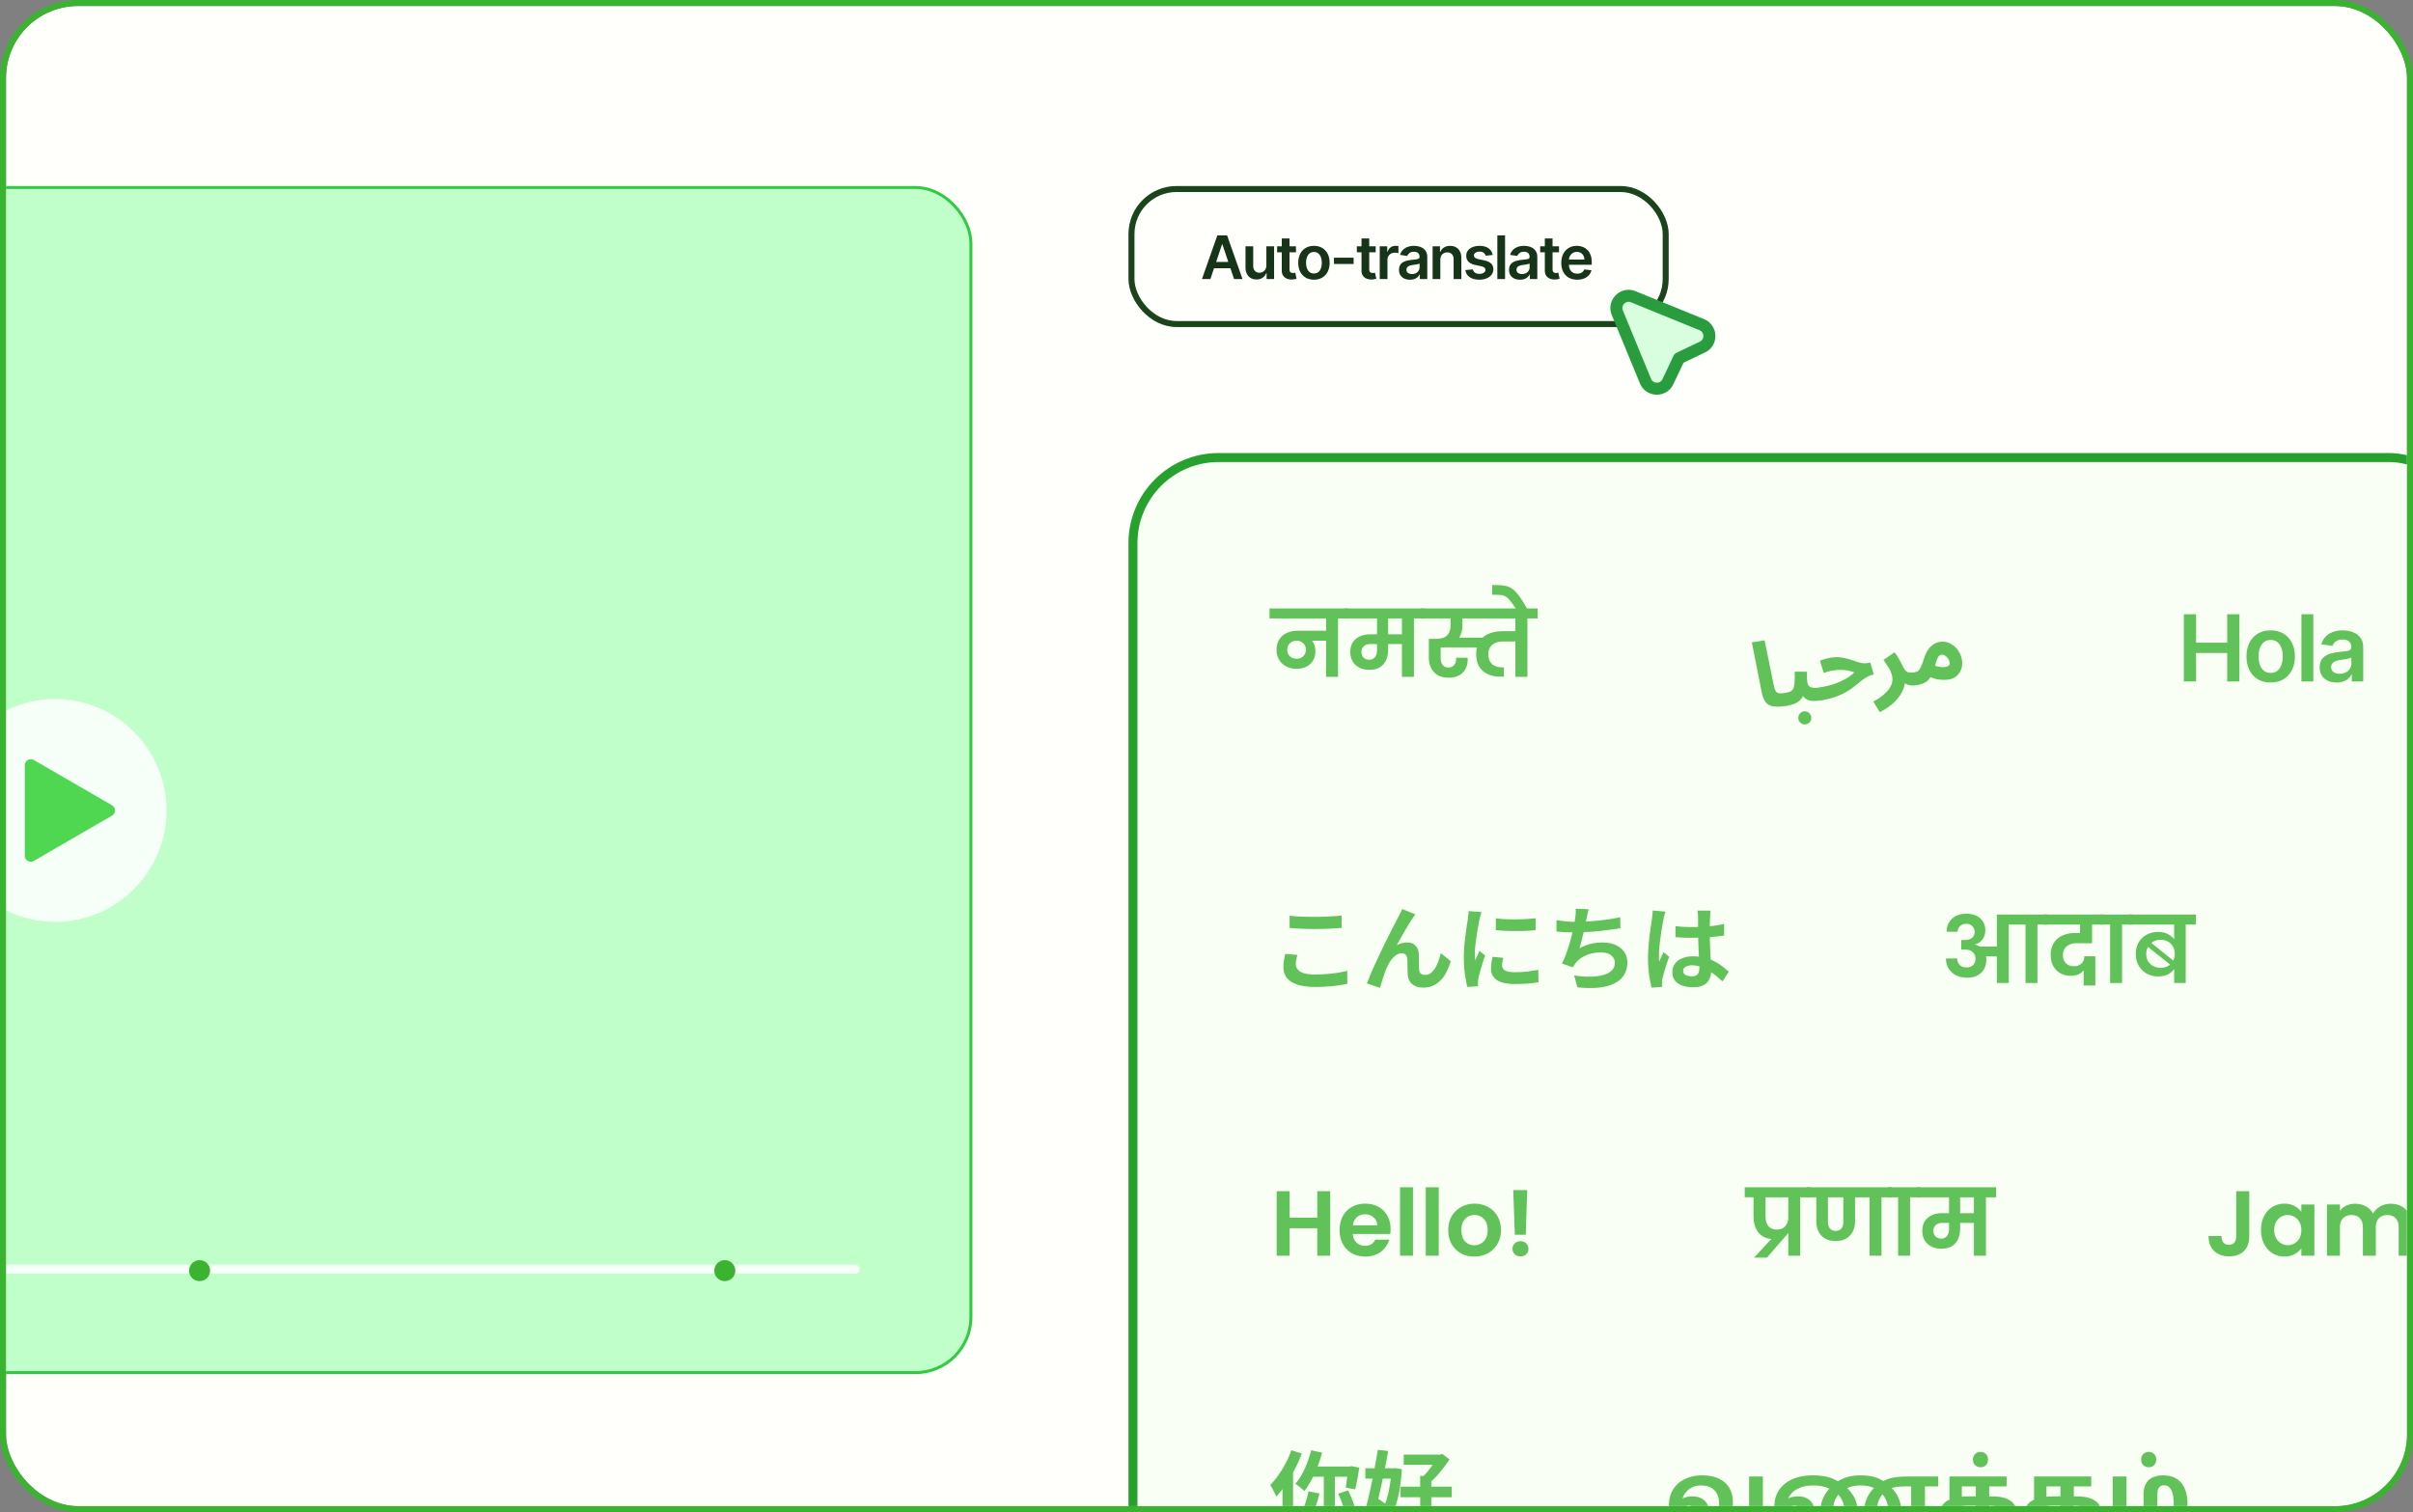 <svg xmlns="http://www.w3.org/2000/svg" width="804" height="504" fill="none"><rect width="100%" height="100%" fill="#808080" stroke="none"/><g clip-path="url(#a)"><rect width="800" height="500" x="2" y="2" fill="#FFFFFC" rx="24"/><rect width="447" height="428" x="377.5" y="152.5" fill="#F9FFF4" stroke="#26A12E" stroke-width="3" rx="28.5"/><rect width="588" height="395" x="-264.5" y="62.5" fill="#C1FFCA" stroke="#34C943" rx="18.5"/><circle cx="18.38" cy="270.122" r="37.11" fill="#F7FFF9"/><path fill="#4FD751" d="M37.319 268.393c1.33.77 1.33 2.691 0 3.461L11.26 286.94c-1.333.772-3.002-.19-3.002-1.73v-30.173c0-1.54 1.669-2.503 3.002-1.731l26.058 15.087Z"/><path stroke="#F7FFF9" stroke-linecap="round" stroke-width="3" d="M-234 423h519"/><circle cx="66.5" cy="423.5" r="3.5" fill="#3AB331"/><circle cx="241.5" cy="423.5" r="3.5" fill="#3AB331"/><g fill="#3AB331" opacity=".8"><path d="M449.251 206.124h-3.42v19.475h-3.974v-12.048h-4.653c.719.986 1.078 2.167 1.078 3.543 0 1.212-.277 2.26-.831 3.144a5.268 5.268 0 0 1-2.28 2.002c-.945.452-2.003.678-3.174.678-1.233 0-2.352-.256-3.358-.77a6.027 6.027 0 0 1-2.404-2.188c-.595-.965-.893-2.095-.893-3.389 0-1.356.308-2.507.924-3.452a5.663 5.663 0 0 1 2.496-2.157c1.068-.493 2.259-.739 3.574-.739h9.521v-4.099H423v-3.328h26.251v3.328Zm-17.192 13.436c.883 0 1.612-.278 2.187-.832.575-.576.863-1.305.863-2.188 0-.863-.288-1.572-.863-2.127-.575-.575-1.304-.862-2.187-.862-.925 0-1.685.287-2.28.862-.576.555-.863 1.274-.863 2.158 0 .883.287 1.602.863 2.157.595.554 1.355.832 2.28.832Z"/><path d="M474.534 206.124h-3.42v19.475h-4.005V214.66h-4.591v1.818c0 2.137-.544 3.801-1.633 4.992-1.068 1.192-2.609 1.787-4.622 1.787-1.91 0-3.451-.544-4.622-1.633-1.15-1.089-1.725-2.527-1.725-4.314 0-1.89.606-3.338 1.818-4.345 1.232-1.027 2.814-1.541 4.745-1.541h2.342v-5.3h-10.877v-3.328h26.59v3.328Zm-7.425 0h-4.591v5.3h4.591v-5.3Zm-8.288 8.536h-2.219c-.904 0-1.633.236-2.188.709-.534.452-.801 1.089-.801 1.91 0 .801.237 1.438.709 1.911.493.472 1.12.709 1.88.709.821 0 1.458-.288 1.91-.863.472-.575.709-1.356.709-2.342v-2.034Z"/><path d="M512.317 206.124h-3.389v19.475h-4.005v-11.802h-4.098c-1.52 0-2.722.37-3.605 1.11-.883.739-1.325 1.797-1.325 3.173 0 1.356.39 2.425 1.171 3.205.78.76 1.92 1.14 3.42 1.14h.616v3.113h-1.232c-2.383 0-4.314-.637-5.793-1.911s-2.218-3.153-2.218-5.639c0-.76.082-1.5.246-2.219h-12.078v3.575c0 .945.216 1.705.647 2.28.431.575 1.078.863 1.941.863.801 0 1.428-.267 1.88-.801.452-.534.678-1.223.678-2.065v-.4h3.82c.021.164.031.359.031.585 0 1.87-.565 3.349-1.695 4.437-1.129 1.089-2.68 1.634-4.652 1.634-2.095 0-3.718-.617-4.868-1.849-1.151-1.253-1.726-2.876-1.726-4.869v-6.225h2.496c1.643 0 2.845-.39 3.605-1.171.76-.801 1.14-1.9 1.14-3.297v-2.342h-10.045v-3.328h39.038v3.328Zm-7.394 0h-17.655v2.342c0 1.561-.36 2.917-1.079 4.068h7.796c.78-.719 1.735-1.253 2.865-1.603 1.15-.369 2.414-.554 3.79-.554h4.283v-4.253Z"/><path d="M505.096 202.919c-.925-1.438-1.675-2.475-2.25-3.112s-1.15-1.058-1.725-1.263c-.596-.206-1.397-.308-2.403-.308h-1.51V195h1.417c1.643.021 2.948.195 3.913.524.966.329 1.921 1.048 2.866 2.157.945 1.089 2.095 2.835 3.451 5.238h-3.759Zm90.028 32.352c-1.886.301-3.377.341-4.473.12-1.076-.224-1.881-.709-2.416-1.456-.538-.767-.938-1.775-1.199-3.023l-3.334-16.818 4.26-.679 3.009 14.78c.189.926.402 1.61.639 2.051.236.441.591.707 1.063.798.492.088 1.185.061 2.077-.081.771-.123 1.351-.008 1.74.346.407.331.657.79.75 1.379.1.629-.029 1.19-.387 1.684-.361.474-.937.773-1.729.899Z"/><path d="m595.166 235.265-.374-4.309c.771-.123 1.368-.291 1.791-.504.444-.216.764-.558.96-1.026.213-.492.343-1.178.39-2.059.067-.885.089-2.053.066-3.506l4.092.035c.008.311.004.675-.013 1.094.004.415.009.841.016 1.277.025.412.066.801.124 1.166.077.487.245.887.503 1.199.275.289.7.481 1.277.577.597.092 1.423.054 2.478-.114.771-.123 1.351-.007 1.74.347.386.334.626.795.72 1.383.1.629-.029 1.19-.387 1.684-.342.471-.908.769-1.699.895-1.399.223-2.556.272-3.471.147-.914-.125-1.634-.468-2.16-1.029-.527-.561-.938-1.38-1.234-2.456l1.461-.232c-.21 1.032-.512 1.881-.905 2.546-.397.646-.876 1.159-1.44 1.54a6.39 6.39 0 0 1-1.86.858c-.653.208-1.345.371-2.075.487Zm6.531 6.136a2.156 2.156 0 0 1-1.619-.366 2.056 2.056 0 0 1-.846-1.394 2.268 2.268 0 0 1 .362-1.649 2.1 2.1 0 0 1 1.419-.881c.589-.094 1.12.04 1.593.401.497.379.793.862.886 1.45.094.589-.04 1.12-.401 1.593a2.048 2.048 0 0 1-1.394.846Z"/><path d="m606.844 233.405-.374-4.309a29.367 29.367 0 0 0 3.226-.701 26.187 26.187 0 0 0 3.047-1.047 18.771 18.771 0 0 0 2.741-1.404 14.877 14.877 0 0 0 2.393-1.817 12.039 12.039 0 0 0-2.128-.628 11.541 11.541 0 0 0-2.374-.215 14.481 14.481 0 0 0-2.559.189c-.325.052-.668.117-1.03.196-.342.075-.69.172-1.045.291-.359.099-.715.218-1.067.357l-1.272-4.072a10.818 10.818 0 0 1 1.803-.63 14.85 14.85 0 0 1 1.745-.403c1.095-.175 2.119-.213 3.07-.115a14.68 14.68 0 0 1 2.702.506c.849.239 1.638.488 2.365.746.748.256 1.446.457 2.093.603a5.108 5.108 0 0 0 1.884.075l1.126-.18 1.131 3.97c-.866.18-1.66.483-2.382.91-.706.404-1.398.888-2.078 1.454a97.512 97.512 0 0 1-2.16 1.717 22.043 22.043 0 0 1-2.621 1.76c-.99.573-2.154 1.102-3.492 1.585-1.337.484-2.919.871-4.744 1.162Zm19.5 3.946-2.153-3.527a18.94 18.94 0 0 0 2.748-1.748 12.63 12.63 0 0 0 2.117-1.991c.575-.695.991-1.416 1.246-2.164a4.974 4.974 0 0 0 .184-2.37c-.135-.852-.477-1.754-1.024-2.707a29.5 29.5 0 0 0-1.894-2.881l3.681-2.553c.466.571.888 1.201 1.268 1.889.397.665.732 1.267 1.005 1.806.273.539.456.905.55 1.098.439.929.928 1.516 1.466 1.764.559.243 1.396.276 2.512.099.771-.123 1.351-.007 1.74.347.406.33.656.79.75 1.378.1.629-.029 1.19-.387 1.684-.362.474-.938.774-1.729.9-.832.132-1.581.127-2.249-.017-.668-.143-1.231-.417-1.691-.822a3.585 3.585 0 0 1-.962-1.532l1.228.459a7.39 7.39 0 0 1-.58 3.213 11.123 11.123 0 0 1-1.795 3.032 16.146 16.146 0 0 1-2.734 2.62 19.32 19.32 0 0 1-3.297 2.023Z"/><path d="m638.46 228.369-.374-4.309c.467-.074.845-.249 1.134-.524.306-.298.598-.75.876-1.356.274-.627.579-1.455.914-2.486.415-1.314.892-2.368 1.431-3.161.56-.797 1.162-1.392 1.806-1.786a5.442 5.442 0 0 1 2.057-.795 5.572 5.572 0 0 1 2.588.18 6.405 6.405 0 0 1 2.26 1.263 7.016 7.016 0 0 1 1.667 2.043c.457.78.756 1.617.899 2.509.171 1.076.093 2.087-.235 3.033a5.282 5.282 0 0 1-1.562 2.34c-.713.613-1.588 1.002-2.622 1.166-.872.139-1.911.149-3.116.029-1.204-.121-2.523-.566-3.956-1.336l.965-3.929c1.013.483 1.938.804 2.774.962.857.155 1.549.19 2.076.106.406-.065.734-.158.985-.282.251-.123.423-.285.515-.487.093-.202.115-.455.066-.76a3.174 3.174 0 0 0-.512-1.26 3.342 3.342 0 0 0-1.001-.995 1.6 1.6 0 0 0-1.234-.303 1.47 1.47 0 0 0-1.018.662c-.235.349-.448.841-.638 1.474-.174.61-.392 1.332-.654 2.164-.318 1.008-.65 1.861-.996 2.561-.35.68-.749 1.243-1.198 1.689-.432.422-.971.758-1.618 1.006-.627.246-1.386.44-2.279.582Zm89.197-1.229v-22.419h4.062v9.494H742.1v-9.494h4.062v22.419H742.1v-9.509h-10.381v9.509h-4.062Zm28.916.331c-1.645 0-3.069-.361-4.272-1.083-1.204-.722-2.137-1.736-2.799-3.04-.652-1.304-.978-2.818-.978-4.544 0-1.735.326-3.255.978-4.559.662-1.314 1.595-2.332 2.799-3.054 1.203-.722 2.627-1.083 4.272-1.083 1.645 0 3.069.361 4.273 1.083 1.204.722 2.136 1.74 2.798 3.054.662 1.304.993 2.824.993 4.559 0 1.726-.331 3.24-.993 4.544-.662 1.304-1.594 2.318-2.798 3.04s-2.628 1.083-4.273 1.083Zm0-3.19c.913 0 1.665-.24 2.257-.722.592-.491 1.033-1.154 1.324-1.986.301-.833.451-1.755.451-2.769 0-1.033-.15-1.966-.451-2.798-.291-.833-.732-1.49-1.324-1.971-.592-.492-1.344-.738-2.257-.738-.892 0-1.64.246-2.241.738-.602.481-1.054 1.138-1.354 1.971-.291.832-.437 1.765-.437 2.798 0 1.014.146 1.936.437 2.769.3.832.752 1.495 1.354 1.986.601.482 1.349.722 2.241.722Zm14.202-19.56v22.419h-3.956v-22.419h3.956Zm7.779 22.765c-1.074 0-2.037-.19-2.889-.572a4.678 4.678 0 0 1-2.016-1.715c-.492-.752-.737-1.68-.737-2.783 0-.943.175-1.726.526-2.348a4.07 4.07 0 0 1 1.43-1.489 7.411 7.411 0 0 1 2.061-.843 15.005 15.005 0 0 1 2.362-.421c.993-.111 1.795-.206 2.407-.286.612-.08 1.053-.211 1.324-.391.281-.181.421-.462.421-.843v-.075c0-.813-.241-1.445-.722-1.896-.482-.451-1.184-.677-2.106-.677-.973 0-1.746.211-2.317.632-.562.421-.943.918-1.144 1.489l-3.686-.526c.291-1.023.773-1.876 1.445-2.558a6.287 6.287 0 0 1 2.452-1.55c.973-.351 2.046-.526 3.22-.526.802 0 1.604.095 2.407.285a6.672 6.672 0 0 1 2.211.933 4.836 4.836 0 0 1 1.61 1.776c.401.742.602 1.67.602 2.783v11.255h-3.806v-2.317h-.121a4.912 4.912 0 0 1-1.023 1.309c-.431.401-.973.727-1.625.978-.642.251-1.404.376-2.286.376Zm1.008-2.919c.802 0 1.494-.155 2.076-.466a3.593 3.593 0 0 0 1.354-1.264 3.29 3.29 0 0 0 .481-1.731v-1.971c-.13.101-.341.196-.632.286-.291.081-.622.156-.993.226s-.737.13-1.098.181c-.351.05-.657.09-.918.12a6.636 6.636 0 0 0-1.594.406c-.462.181-.828.431-1.099.752-.27.321-.406.738-.406 1.249 0 .733.266 1.284.797 1.655.532.372 1.209.557 2.032.557Zm-349.869 80.655c1.13.124 2.403.216 3.821.278 1.417.061 2.937.092 4.56.092 1.006 0 2.044-.02 3.112-.061 1.088-.042 2.136-.093 3.142-.155 1.007-.061 1.9-.133 2.681-.215v4.098a129.313 129.313 0 0 1-5.793.339c-1.088.021-2.126.031-3.112.031-1.602 0-3.091-.031-4.467-.093a104.95 104.95 0 0 1-3.944-.246v-4.068Zm2.588 13.066a24.611 24.611 0 0 0-.37 1.572 7.886 7.886 0 0 0-.154 1.54c0 .986.493 1.798 1.479 2.435 1.007.636 2.619.955 4.838.955a50.91 50.91 0 0 0 4.036-.154 46.278 46.278 0 0 0 3.667-.432c1.17-.184 2.208-.4 3.112-.647l.03 4.345c-.903.206-1.91.38-3.019.524a43.537 43.537 0 0 1-3.605.37 50.57 50.57 0 0 1-4.067.154c-2.342 0-4.304-.257-5.885-.77-1.582-.514-2.763-1.254-3.544-2.219-.78-.986-1.17-2.188-1.17-3.605 0-.904.071-1.726.215-2.466.144-.739.278-1.397.401-1.972l4.036.37Zm39.285-13.559-.493.709-.493.74c-.37.554-.781 1.201-1.233 1.941-.431.719-.883 1.489-1.355 2.311-.473.801-.935 1.602-1.387 2.404a89.72 89.72 0 0 1-1.232 2.218 6.69 6.69 0 0 1 1.756-.708 7.581 7.581 0 0 1 1.787-.216c1.15 0 2.054.349 2.711 1.048.678.678 1.048 1.664 1.11 2.958.02.452.03.996.03 1.633v1.911c.021.636.052 1.171.093 1.602.061.596.277 1.027.647 1.294.39.247.842.37 1.356.37.657 0 1.253-.195 1.787-.586.554-.39 1.047-.924 1.479-1.602.431-.698.801-1.479 1.109-2.342.328-.883.606-1.797.832-2.742l3.327 2.711c-.534 1.747-1.212 3.287-2.033 4.623-.822 1.314-1.828 2.331-3.02 3.05-1.171.74-2.547 1.11-4.128 1.11-1.13 0-2.075-.206-2.835-.617-.76-.39-1.325-.904-1.695-1.54a4.824 4.824 0 0 1-.616-2.127 42 42 0 0 1-.092-1.849c0-.677-.011-1.335-.031-1.972 0-.657-.021-1.191-.062-1.602-.041-.534-.216-.955-.524-1.264-.308-.308-.739-.462-1.294-.462-.678 0-1.325.216-1.941.647-.616.432-1.181.997-1.694 1.695a13.23 13.23 0 0 0-1.295 2.311 23.45 23.45 0 0 0-.647 1.603 42.233 42.233 0 0 0-.647 1.91c-.205.658-.4 1.274-.585 1.849-.185.596-.339 1.099-.462 1.51l-4.345-1.479c.391-1.027.863-2.198 1.418-3.513a162.46 162.46 0 0 1 1.879-4.191 280 280 0 0 1 2.065-4.345 396.838 396.838 0 0 1 2.002-4.067 161.142 161.142 0 0 1 1.695-3.359c.513-.966.904-1.695 1.171-2.188.205-.411.441-.873.708-1.387.267-.513.534-1.099.802-1.756l4.375 1.756Zm26.837 1.356a41.87 41.87 0 0 0 3.173.278c1.192.041 2.393.061 3.605.061a91.87 91.87 0 0 0 3.543-.123c1.13-.082 2.106-.164 2.928-.247v3.976c-.945.082-1.983.154-3.112.215a98.641 98.641 0 0 1-6.995 0 102.697 102.697 0 0 1-3.142-.215v-3.945Zm2.464 13.158c-.123.514-.215.976-.277 1.387-.061.39-.092.791-.092 1.202 0 .328.082.637.246.924.165.267.411.503.74.709.349.185.791.329 1.325.431a13.92 13.92 0 0 0 2.002.124c1.377 0 2.671-.062 3.883-.185a51.355 51.355 0 0 0 3.851-.617l.062 4.16c-.986.185-2.126.329-3.42.432-1.274.103-2.784.154-4.53.154-2.649 0-4.621-.442-5.916-1.325-1.294-.904-1.941-2.147-1.941-3.729 0-.596.041-1.212.124-1.849a41.75 41.75 0 0 1 .4-2.157l3.543.339Zm-7.209-15.222a8.584 8.584 0 0 0-.278.862c-.102.37-.205.73-.308 1.079-.082.349-.144.616-.185.801a28.74 28.74 0 0 1-.308 1.695c-.123.678-.257 1.448-.4 2.311-.124.842-.247 1.705-.37 2.589a66.16 66.16 0 0 0-.308 2.557 29.135 29.135 0 0 0-.093 2.157v.986c.021.37.062.709.124 1.017.143-.349.297-.698.462-1.048l.493-1.047c.164-.37.308-.719.431-1.048l1.91 1.51c-.287.842-.585 1.746-.893 2.712-.288.965-.555 1.879-.801 2.742a51.164 51.164 0 0 0-.524 2.096c-.041.226-.082.482-.123.77a9.839 9.839 0 0 0-.031.678v.585c.02.247.041.473.062.678l-3.575.247c-.308-1.068-.585-2.486-.831-4.253-.247-1.787-.37-3.728-.37-5.824 0-1.15.051-2.321.154-3.512.103-1.192.226-2.332.37-3.421.143-1.109.277-2.116.4-3.02.144-.904.267-1.654.37-2.249.041-.432.092-.915.154-1.449.082-.554.133-1.078.154-1.571l4.314.37Zm35.71-.956a23.204 23.204 0 0 0-.431 1.603l-.308 1.54c-.103.493-.226 1.058-.37 1.695a62.29 62.29 0 0 1-.431 2.034 46.09 46.09 0 0 1-.493 2.126 66.091 66.091 0 0 1-.524 2.127c-.185.677-.36 1.304-.524 1.879 1.253-.698 2.496-1.191 3.728-1.479a16.093 16.093 0 0 1 3.913-.462c1.664 0 3.112.277 4.345.832 1.253.555 2.218 1.325 2.896 2.311.698.986 1.048 2.137 1.048 3.451 0 1.726-.401 3.185-1.202 4.376-.781 1.192-1.91 2.126-3.389 2.804-1.459.678-3.215 1.11-5.269 1.294-2.034.185-4.293.144-6.779-.123l-1.078-3.975c1.684.288 3.328.431 4.93.431 1.622 0 3.081-.154 4.375-.462 1.294-.308 2.321-.801 3.081-1.479.781-.698 1.171-1.613 1.171-2.742 0-.925-.39-1.716-1.171-2.373-.78-.678-1.92-1.017-3.42-1.017-1.787 0-3.43.308-4.93.924-1.479.617-2.68 1.51-3.605 2.681a17.3 17.3 0 0 1-.431.647 68.24 68.24 0 0 1-.431.709l-3.636-1.294c.575-1.109 1.109-2.373 1.602-3.79a64.277 64.277 0 0 0 1.325-4.284 61 61 0 0 0 .955-4.006c.247-1.253.421-2.27.524-3.05.103-.658.164-1.212.185-1.664.02-.473.01-.956-.031-1.449l4.375.185Zm-10.753 3.606a55.68 55.68 0 0 0 3.204.431c1.151.103 2.208.154 3.174.154.986 0 2.064-.031 3.235-.092a89.84 89.84 0 0 0 7.703-.74 73.341 73.341 0 0 0 3.913-.709l.062 3.667c-.986.165-2.106.329-3.359.493-1.232.165-2.526.319-3.882.463-1.356.123-2.691.226-4.006.308a58.683 58.683 0 0 1-3.635.123c-1.192 0-2.332-.02-3.42-.062a95.371 95.371 0 0 1-2.989-.215v-3.821Zm39.654 2.033c.884.083 1.767.155 2.65.216.904.041 1.818.062 2.742.062 1.89 0 3.77-.082 5.639-.247a40.517 40.517 0 0 0 5.176-.77v3.852a82.413 82.413 0 0 1-5.207.554 84.68 84.68 0 0 1-5.608.185c-.904 0-1.807-.01-2.711-.03-.883-.042-1.777-.093-2.681-.155v-3.667Zm11.709-5.207c-.041.287-.083.606-.124.955l-.061 1.048a54.37 54.37 0 0 0-.093 3.204v2.158c0 1.396.021 2.711.062 3.944.041 1.212.092 2.342.154 3.389.062 1.028.113 1.973.154 2.835.062.863.093 1.664.093 2.404a6.98 6.98 0 0 1-.339 2.219 4.57 4.57 0 0 1-1.017 1.787c-.473.514-1.099.904-1.88 1.171-.76.288-1.694.431-2.804.431-2.136 0-3.82-.431-5.053-1.294-1.232-.863-1.848-2.106-1.848-3.728 0-1.048.277-1.962.832-2.743.554-.801 1.345-1.417 2.372-1.849 1.027-.452 2.239-.678 3.636-.678 1.458 0 2.783.154 3.975.462 1.191.309 2.28.719 3.266 1.233a15.588 15.588 0 0 1 2.619 1.695c.78.596 1.478 1.171 2.095 1.725l-2.126 3.236a33.798 33.798 0 0 0-3.42-2.866c-1.11-.801-2.219-1.417-3.328-1.849a9.126 9.126 0 0 0-3.389-.647c-.863 0-1.572.165-2.126.493-.534.329-.801.791-.801 1.387 0 .616.277 1.068.832 1.356.554.287 1.232.431 2.033.431.637 0 1.14-.103 1.51-.308.37-.226.626-.544.77-.955.164-.432.247-.945.247-1.541 0-.534-.021-1.233-.062-2.095-.041-.863-.092-1.829-.154-2.897-.041-1.068-.082-2.178-.123-3.328a97.81 97.81 0 0 1-.062-3.42c0-1.171-.01-2.229-.031-3.174v-2.157c0-.226-.02-.545-.061-.956-.041-.411-.093-.77-.154-1.078h4.406Zm-15.036.339c-.062.205-.154.493-.278.863-.102.369-.195.729-.277 1.078-.062.349-.113.616-.154.801a27.124 27.124 0 0 0-.339 1.757c-.123.719-.257 1.54-.4 2.465a297.14 297.14 0 0 0-.37 2.804 47.333 47.333 0 0 0-.278 2.712 30.866 30.866 0 0 0-.092 2.188v1.017c.021.349.062.677.123.986.144-.37.288-.73.432-1.079l.493-1.048c.164-.349.318-.698.462-1.047l1.879 1.54c-.287.843-.585 1.726-.893 2.651-.288.924-.555 1.797-.801 2.619-.226.822-.401 1.51-.524 2.064-.041.206-.082.452-.123.74-.021.288-.031.524-.031.709v.585c.02.247.041.473.061.678l-3.481.277c-.329-1.088-.616-2.475-.863-4.16-.246-1.705-.37-3.605-.37-5.7 0-1.151.052-2.353.154-3.606.103-1.273.216-2.496.339-3.667.144-1.171.288-2.239.432-3.204.143-.987.256-1.777.339-2.373.061-.432.123-.914.184-1.449.062-.554.103-1.078.124-1.571l4.252.37Zm127.343 4.314h-3.42v19.475h-3.975V308.15h-5.577v19.475h-3.975v-8.844l-3.604-.031c.061.39.092.771.092 1.14 0 1.808-.575 3.256-1.725 4.345-1.151 1.089-2.681 1.633-4.591 1.633-1.397 0-2.64-.267-3.729-.801-1.068-.534-1.9-1.284-2.495-2.249-.596-.986-.894-2.106-.894-3.359h3.728c0 .863.288 1.582.863 2.157.575.555 1.325.832 2.249.832.925 0 1.654-.267 2.188-.801.534-.555.801-1.264.801-2.126 0-.843-.288-1.551-.863-2.127-.575-.595-1.427-.893-2.557-.893h-1.325v-3.205h1.325c.986 0 1.756-.257 2.311-.77.554-.514.832-1.141.832-1.88 0-.822-.267-1.479-.801-1.972-.514-.514-1.161-.771-1.942-.771-.842 0-1.54.247-2.095.74-.554.493-.832 1.13-.832 1.91h-3.666c0-1.191.277-2.239.832-3.143a5.505 5.505 0 0 1 2.311-2.126c1.006-.493 2.156-.74 3.45-.74 1.89 0 3.41.504 4.561 1.51 1.15 1.007 1.725 2.353 1.725 4.037 0 1.13-.298 2.116-.893 2.958-.596.822-1.438 1.397-2.527 1.726v.062a4.175 4.175 0 0 1 1.541.647h5.73v-10.662h16.947v3.328Z"/><path d="M691.919 314.374c-1.356 0-2.455.35-3.297 1.048-.842.699-1.263 1.674-1.263 2.928 0 1.129.338 2.033 1.016 2.711.678.658 1.582.986 2.712.986.924 0 1.715-.287 2.372-.862.678-.576 1.017-1.397 1.017-2.466h3.667v9.738h-3.883v-5.085c-.452.596-1.047 1.058-1.787 1.387-.739.308-1.581.462-2.526.462-1.233 0-2.352-.267-3.359-.801-1.006-.534-1.807-1.325-2.403-2.373-.596-1.047-.894-2.321-.894-3.821 0-1.54.35-2.855 1.048-3.944a6.68 6.68 0 0 1 2.927-2.496c1.253-.555 2.67-.832 4.252-.832h1.541v-2.804h-12.232v-3.328h20.119l-.03 3.328h-3.852v6.224h-5.145Z"/><path d="M703.083 327.625V308.15h-3.421v-3.328h10.815v3.328h-3.42v19.475h-3.974Z"/><path d="M731.663 304.822v3.328h-3.389v19.475h-3.852v-4.653c-.513.76-1.222 1.366-2.126 1.818-.903.431-1.951.647-3.142.647-1.418 0-2.702-.308-3.852-.924a7.062 7.062 0 0 1-2.68-2.651c-.658-1.15-.986-2.454-.986-3.913 0-1.438.318-2.712.955-3.821a6.916 6.916 0 0 1 2.68-2.589c1.13-.616 2.404-.924 3.821-.924 1.171 0 2.198.216 3.081.647a6.351 6.351 0 0 1 2.249 1.757v-4.869h-15.251v-3.328h22.492Zm-11.739 8.412c-1.212 0-2.249.35-3.112 1.048l7.302 5.886c.349-.74.524-1.49.524-2.25 0-.822-.185-1.592-.555-2.311a4.253 4.253 0 0 0-1.633-1.726c-.698-.431-1.54-.647-2.526-.647Zm-4.807 4.715c0 .945.216 1.767.647 2.465a4.269 4.269 0 0 0 1.757 1.603c.739.369 1.54.554 2.403.554 1.232 0 2.28-.359 3.143-1.078l-7.364-5.886a4.825 4.825 0 0 0-.586 2.342ZM443.222 397.02v21.509h-4.314v-9.152h-9.213v9.152h-4.313V397.02h4.313v8.844h9.213v-8.844h4.314Zm20.113 12.604c0 .616-.041 1.171-.123 1.664h-12.479c.103 1.232.535 2.198 1.295 2.896.76.699 1.694 1.048 2.803 1.048 1.603 0 2.743-.688 3.42-2.065h4.653c-.493 1.644-1.438 3-2.835 4.068-1.396 1.048-3.112 1.572-5.145 1.572-1.643 0-3.122-.36-4.437-1.079-1.294-.739-2.311-1.777-3.05-3.112-.719-1.336-1.079-2.876-1.079-4.623 0-1.766.36-3.317 1.079-4.653.719-1.335 1.725-2.362 3.019-3.081 1.294-.719 2.783-1.079 4.468-1.079 1.623 0 3.071.35 4.344 1.048a7.23 7.23 0 0 1 2.989 2.989c.719 1.274 1.078 2.743 1.078 4.407Zm-4.467-1.233c-.021-1.109-.421-1.993-1.202-2.65-.781-.678-1.736-1.017-2.865-1.017-1.069 0-1.972.329-2.712.986-.719.637-1.16 1.531-1.325 2.681h8.104Zm11.93-12.665v22.803h-4.314v-22.803h4.314Zm8.575 0v22.803h-4.314v-22.803h4.314Zm11.841 23.081c-1.643 0-3.122-.36-4.436-1.079a8.085 8.085 0 0 1-3.112-3.112c-.74-1.336-1.11-2.876-1.11-4.623 0-1.746.38-3.286 1.14-4.622a8.033 8.033 0 0 1 3.174-3.081c1.335-.74 2.824-1.11 4.468-1.11 1.643 0 3.132.37 4.467 1.11a7.817 7.817 0 0 1 3.143 3.081c.781 1.336 1.171 2.876 1.171 4.622 0 1.747-.401 3.287-1.202 4.623a8.179 8.179 0 0 1-3.204 3.112c-1.335.719-2.835 1.079-4.499 1.079Zm0-3.76c.781 0 1.51-.185 2.188-.555.698-.39 1.253-.965 1.664-1.725.411-.76.616-1.685.616-2.774 0-1.622-.431-2.865-1.294-3.728-.842-.883-1.879-1.325-3.112-1.325-1.232 0-2.27.442-3.112 1.325-.822.863-1.232 2.106-1.232 3.728 0 1.623.4 2.877 1.201 3.76.822.863 1.849 1.294 3.081 1.294Zm17.646-18.396-.493 14.883h-3.636l-.523-14.883h4.652Zm-2.218 22.094c-.781 0-1.428-.236-1.941-.709-.493-.493-.74-1.099-.74-1.818 0-.719.247-1.315.74-1.787.513-.493 1.16-.74 1.941-.74.76 0 1.386.247 1.879.74.493.472.74 1.068.74 1.787 0 .719-.247 1.325-.74 1.818-.493.473-1.119.709-1.879.709Zm96.57-19.691h-3.42v19.475h-3.944v-7.58l-.339.4-6.778 7.827h-4.314l5.793-6.224c-1.931-.185-3.41-.956-4.437-2.311-1.007-1.377-1.51-3.144-1.51-5.301v-6.286h-2.927v-3.328h21.876v3.328Zm-7.364 0h-7.579v6.286c0 1.397.308 2.496.924 3.298.637.78 1.592 1.171 2.866 1.171 1.191 0 2.115-.38 2.773-1.141.677-.78 1.016-1.746 1.016-2.896v-6.718Z"/><path d="M630.325 399.054h-3.42v19.475h-3.974v-19.475h-4.838v8.012c0 1.952-.565 3.534-1.694 4.746-1.11 1.212-2.701 1.818-4.776 1.818-2.054 0-3.646-.617-4.776-1.849-1.109-1.233-1.664-2.804-1.664-4.715v-8.012h-3.266v-3.328h28.408v3.328Zm-16.145 0h-5.114v8.382c0 .842.225 1.53.677 2.064.473.514 1.11.771 1.911.771.801 0 1.417-.257 1.848-.771.452-.513.678-1.201.678-2.064v-8.382Z"/><path d="M632.448 418.529v-19.475h-3.42v-3.328h10.815v3.328h-3.42v19.475h-3.975Z"/><path d="M665.126 399.054h-3.42v19.475h-4.005V407.59h-4.591v1.818c0 2.137-.545 3.801-1.633 4.992-1.068 1.192-2.609 1.787-4.622 1.787-1.91 0-3.451-.544-4.622-1.633-1.15-1.089-1.725-2.527-1.725-4.314 0-1.89.606-3.338 1.818-4.345 1.232-1.027 2.814-1.541 4.745-1.541h2.341v-5.3h-10.876v-3.328h26.59v3.328Zm-7.425 0h-4.591v5.3h4.591v-5.3Zm-8.289 8.536h-2.218c-.904 0-1.633.236-2.188.709-.534.452-.801 1.088-.801 1.91 0 .801.237 1.438.709 1.911.493.472 1.119.708 1.879.708.822 0 1.459-.287 1.911-.862.472-.576.708-1.356.708-2.342v-2.034Zm100.022-10.57v15.1c0 2.095-.606 3.728-1.818 4.899-1.212 1.151-2.834 1.726-4.868 1.726-2.054 0-3.718-.596-4.991-1.787-1.253-1.192-1.88-2.856-1.88-4.992h4.314c.02.924.236 1.643.647 2.157.431.513 1.047.77 1.848.77.781 0 1.377-.246 1.787-.739.411-.494.617-1.171.617-2.034v-15.1h4.344Zm3.923 12.912c0-1.726.339-3.256 1.017-4.592.698-1.335 1.633-2.362 2.803-3.081 1.192-.719 2.517-1.079 3.975-1.079 1.274 0 2.383.257 3.328.771.965.513 1.735 1.16 2.311 1.941v-2.434h4.344v17.071h-4.344v-2.496c-.555.801-1.325 1.469-2.311 2.003-.966.514-2.085.771-3.359.771-1.438 0-2.752-.37-3.944-1.11-1.17-.739-2.105-1.777-2.803-3.112-.678-1.356-1.017-2.907-1.017-4.653Zm13.434.061c0-1.047-.206-1.941-.617-2.68-.41-.761-.965-1.336-1.663-1.726a4.364 4.364 0 0 0-2.25-.616 4.37 4.37 0 0 0-2.218.585c-.678.39-1.233.966-1.664 1.726-.411.739-.616 1.623-.616 2.65s.205 1.931.616 2.712c.431.76.986 1.345 1.664 1.756a4.304 4.304 0 0 0 2.218.616c.801 0 1.551-.195 2.25-.585a4.476 4.476 0 0 0 1.663-1.726c.411-.76.617-1.664.617-2.712Zm29.755-8.782c2.095 0 3.78.647 5.053 1.942 1.294 1.273 1.942 3.061 1.942 5.361v10.015h-4.314V409.1c0-1.335-.339-2.352-1.017-3.051-.678-.719-1.602-1.078-2.773-1.078s-2.105.359-2.804 1.078c-.678.699-1.017 1.716-1.017 3.051v9.429h-4.313V409.1c0-1.335-.339-2.352-1.017-3.051-.678-.719-1.602-1.078-2.773-1.078-1.191 0-2.136.359-2.835 1.078-.677.699-1.016 1.716-1.016 3.051v9.429h-4.314v-17.071h4.314v2.064a5.753 5.753 0 0 1 2.126-1.694c.883-.411 1.848-.617 2.896-.617 1.335 0 2.526.288 3.574.863a5.839 5.839 0 0 1 2.434 2.404c.555-.986 1.356-1.777 2.403-2.373a6.972 6.972 0 0 1 3.451-.894Zm15.401 2.743c.555-.822 1.315-1.49 2.281-2.003.985-.514 2.105-.771 3.358-.771 1.458 0 2.773.36 3.944 1.079 1.191.719 2.126 1.746 2.804 3.081.698 1.315 1.047 2.846 1.047 4.592 0 1.746-.349 3.297-1.047 4.653-.678 1.335-1.613 2.373-2.804 3.112-1.171.74-2.486 1.11-3.944 1.11-1.274 0-2.393-.247-3.358-.74-.945-.514-1.705-1.171-2.281-1.972v2.434h-4.313v-22.803h4.313v8.228Zm9.028 5.978c0-1.027-.215-1.911-.647-2.65-.411-.76-.965-1.336-1.664-1.726a4.368 4.368 0 0 0-2.218-.585c-.781 0-1.52.205-2.218.616-.678.39-1.233.965-1.664 1.726-.411.76-.617 1.653-.617 2.68 0 1.028.206 1.921.617 2.681.431.761.986 1.346 1.664 1.757.698.39 1.437.585 2.218.585.801 0 1.541-.205 2.218-.616.699-.411 1.253-.996 1.664-1.756.432-.761.647-1.664.647-2.712Zm15.12 8.875c-1.643 0-3.122-.36-4.436-1.079a8.085 8.085 0 0 1-3.112-3.112c-.74-1.336-1.11-2.876-1.11-4.623 0-1.746.38-3.286 1.14-4.622a8.033 8.033 0 0 1 3.174-3.081c1.335-.74 2.824-1.11 4.468-1.11 1.643 0 3.132.37 4.467 1.11a7.817 7.817 0 0 1 3.143 3.081c.781 1.336 1.171 2.876 1.171 4.622 0 1.747-.401 3.287-1.202 4.623a8.179 8.179 0 0 1-3.204 3.112c-1.335.719-2.835 1.079-4.499 1.079Zm0-3.76c.781 0 1.51-.185 2.188-.555.699-.39 1.253-.965 1.664-1.725.411-.76.616-1.685.616-2.774 0-1.622-.431-2.865-1.294-3.728-.842-.883-1.879-1.325-3.112-1.325-1.232 0-2.27.442-3.112 1.325-.821.863-1.232 2.106-1.232 3.728 0 1.623.4 2.877 1.201 3.76.822.863 1.849 1.294 3.081 1.294Zm-399.223 68.317 3.636.832a46.262 46.262 0 0 1-1.572 4.776 41.433 41.433 0 0 1-2.033 4.407c-.719 1.356-1.489 2.547-2.311 3.575a13.85 13.85 0 0 0-.894-.802 15.833 15.833 0 0 0-1.109-.893c-.37-.308-.698-.555-.986-.74.801-.883 1.531-1.921 2.188-3.112a28.839 28.839 0 0 0 1.756-3.852 34.1 34.1 0 0 0 1.325-4.191Zm-.863 13.682 3.605.74a32.008 32.008 0 0 1-1.109 3.882 35.03 35.03 0 0 1-1.448 3.575 22.528 22.528 0 0 1-1.664 2.927 6.87 6.87 0 0 0-.924-.678 14.626 14.626 0 0 0-1.202-.739c-.39-.247-.729-.442-1.017-.586.884-1.089 1.644-2.455 2.28-4.098a31.194 31.194 0 0 0 1.479-5.023Zm1.541-8.258h12.663v3.42h-14.019l1.356-3.42Zm3.543 1.509h3.667v17.781c0 .863-.093 1.571-.278 2.126-.184.555-.564.986-1.14 1.294-.534.288-1.181.483-1.941.586a19.43 19.43 0 0 1-2.619.154c-.061-.555-.226-1.192-.493-1.911a12.04 12.04 0 0 0-.77-1.818c.657.021 1.274.031 1.849.031h1.201c.185 0 .319-.031.401-.092.082-.083.123-.226.123-.432v-17.719Zm4.776 7.55 3.297-1.109a30.775 30.775 0 0 1 1.51 3.42 42.14 42.14 0 0 1 1.17 3.544c.329 1.15.565 2.188.709 3.112l-3.543 1.233c-.123-.904-.339-1.952-.647-3.143a35.813 35.813 0 0 0-1.079-3.606 33.364 33.364 0 0 0-1.417-3.451Zm3.328-9.059h.493l.585-.124 2.619.493a110.6 110.6 0 0 1-.647 3.883 65.024 65.024 0 0 1-.709 3.359l-3.142-.586a232.278 232.278 0 0 0 .585-4.252c.103-.822.175-1.592.216-2.311v-.462Zm-18.919-5.424 3.482 1.109a52.605 52.605 0 0 1-2.342 5.239 53.691 53.691 0 0 1-2.927 4.992c-1.047 1.561-2.136 2.927-3.266 4.098a8.33 8.33 0 0 0-.524-1.171 24.258 24.258 0 0 0-.739-1.479 15.46 15.46 0 0 0-.709-1.201 25.831 25.831 0 0 0 2.681-3.267 32.962 32.962 0 0 0 2.434-3.975 29.954 29.954 0 0 0 1.91-4.345Zm-2.958 8.536 3.513-3.513v23.758h-3.513V491.9Zm40.394-7.088h12.541v3.39h-12.541v-3.39Zm-1.047 10.693h17.038v3.513h-17.038v-3.513Zm6.532-3.574h3.697v16.147c0 .924-.113 1.653-.339 2.188-.226.534-.637.945-1.232 1.232-.616.288-1.356.473-2.219.555-.842.103-1.828.144-2.958.123-.082-.513-.256-1.119-.523-1.818a17.675 17.675 0 0 0-.801-1.818c.78.021 1.53.041 2.249.062.719.02 1.212.02 1.479 0 .246 0 .411-.041.493-.124.102-.082.154-.226.154-.431v-16.116Zm5.7-7.119h.924l.74-.215 2.403 1.818a47.45 47.45 0 0 1-2.034 2.835c-.739.965-1.52 1.9-2.341 2.804a28.55 28.55 0 0 1-2.434 2.342 11.116 11.116 0 0 0-1.017-1.14 13.836 13.836 0 0 0-1.109-1.017 19.006 19.006 0 0 0 1.879-2.065 26.401 26.401 0 0 0 1.726-2.434c.534-.822.955-1.541 1.263-2.157v-.771Zm-23.971 4.561h9.982v3.451h-9.982v-3.451Zm4.159-6.132 3.451.37a186.235 186.235 0 0 1-.986 5.177 255.533 255.533 0 0 1-1.109 5.423c-.39 1.787-.781 3.523-1.171 5.208a145.69 145.69 0 0 1-1.14 4.56l-3.02-1.571c.35-1.212.699-2.599 1.048-4.16.37-1.562.729-3.205 1.078-4.931a274.1 274.1 0 0 0 .986-5.177c.329-1.725.617-3.358.863-4.899Zm-2.342 18.643 2.003-2.619a70.51 70.51 0 0 1 3.359 2.28 44.627 44.627 0 0 1 3.296 2.558c1.028.862 1.839 1.684 2.435 2.465l-2.219 2.989c-.575-.781-1.356-1.623-2.342-2.527a48.106 48.106 0 0 0-3.204-2.742 39.29 39.29 0 0 0-3.328-2.404Zm6.871-12.511h.617l.647-.062 2.187.37c-.226 4.006-.729 7.468-1.509 10.385-.76 2.896-1.829 5.341-3.205 7.334a16.851 16.851 0 0 1-5.115 4.899c-.226-.452-.554-.975-.986-1.571-.431-.575-.842-1.027-1.232-1.356 1.746-.924 3.225-2.28 4.437-4.068 1.212-1.787 2.157-3.964 2.835-6.532.698-2.568 1.14-5.465 1.324-8.69v-.709Zm99.519 20.43c-1.417 0-2.66-.287-3.728-.862-1.048-.576-1.869-1.438-2.465-2.589-.596-1.171-.893-2.619-.893-4.345 0-2.218.482-4.088 1.448-5.608.965-1.52 2.28-2.671 3.944-3.451 1.663-.802 3.533-1.202 5.607-1.202 1.89 0 3.492.246 4.807.739 1.314.473 2.383 1.13 3.204 1.973a7.328 7.328 0 0 1 1.787 2.865c.37 1.069.555 2.188.555 3.359a13.35 13.35 0 0 1-.308 2.897 16.28 16.28 0 0 1-.801 2.557h6.501v-14.02h4.591v17.318h-15.806l-.154-2.496c.39-.699.718-1.531.985-2.496.268-.966.401-2.044.401-3.236 0-1.294-.236-2.393-.709-3.297a4.6 4.6 0 0 0-2.033-2.065c-.904-.493-2.023-.739-3.359-.739-1.396 0-2.588.328-3.574.986a6.282 6.282 0 0 0-2.249 2.65c-.514 1.089-.77 2.301-.77 3.636 0 1.027.113 1.859.339 2.496.226.616.544 1.068.955 1.356.431.267.945.4 1.54.4.473 0 .863-.092 1.171-.277.329-.185.575-.452.74-.801.185-.349.277-.77.277-1.263 0-.781-.216-1.377-.647-1.788-.411-.431-.986-.647-1.726-.647-.862 0-1.633.257-2.31.771a12.817 12.817 0 0 0-1.849 1.633l-.678-2.959a11.069 11.069 0 0 1 2.588-1.818c.966-.493 2.095-.739 3.389-.739 1.644 0 2.979.462 4.006 1.386 1.027.925 1.541 2.24 1.541 3.945 0 1.191-.247 2.218-.74 3.081-.472.843-1.181 1.5-2.126 1.972-.924.452-2.075.678-3.451.678Zm35.175 0c-1.418 0-2.66-.287-3.729-.862-1.047-.576-1.869-1.438-2.464-2.589-.596-1.15-.894-2.588-.894-4.314 0-2.054.514-3.852 1.541-5.393 1.027-1.54 2.495-2.742 4.406-3.605 1.91-.863 4.2-1.294 6.871-1.294 1.273 0 2.423.082 3.45.246 1.048.144 2.034.401 2.958.771.925.369 1.87.863 2.835 1.479l.77.493a14.1 14.1 0 0 1 3.482 3.852c.904 1.458 1.356 3.153 1.356 5.084 0 1.253-.247 2.342-.74 3.267a4.873 4.873 0 0 1-2.095 2.126c-.904.493-2.003.739-3.297.739-1.479 0-2.68-.277-3.605-.832-.904-.554-1.571-1.294-2.002-2.218-.411-.945-.617-1.972-.617-3.082 0-1.109.165-2.177.493-3.205a10.99 10.99 0 0 1 1.479-2.989 14.818 14.818 0 0 1 2.434-2.681l.678-.585c1.192-.842 2.434-1.459 3.728-1.849 1.294-.411 2.835-.616 4.622-.616 1.109 0 2.116.072 3.02.216.903.123 1.766.349 2.588.677.821.329 1.653.791 2.496 1.387l.677.524c.986.76 1.829 1.613 2.527 2.558a10.272 10.272 0 0 1 1.633 3.019c.39 1.089.585 2.271.585 3.544 0 1.253-.246 2.342-.739 3.267a4.878 4.878 0 0 1-2.095 2.126c-.904.493-2.003.739-3.297.739-1.479 0-2.681-.277-3.605-.832-.904-.554-1.571-1.294-2.003-2.218-.411-.945-.616-1.972-.616-3.082 0-1.109.164-2.188.493-3.235a11.2 11.2 0 0 1 1.479-2.928 12.714 12.714 0 0 1 2.218-2.465l1.14-.801a13.578 13.578 0 0 1 2.373-1.202c.801-.308 1.756-.534 2.865-.678 1.13-.164 2.558-.246 4.283-.246h9.798v3.297h-4.406v14.021h-4.591v-14.021h-1.355a33.06 33.06 0 0 0-2.712.092c-.698.062-1.294.154-1.787.278a5.627 5.627 0 0 0-1.356.523c-.39.226-.811.514-1.263.863a5.404 5.404 0 0 0-1.602 1.603 7.43 7.43 0 0 0-.986 2.126 9.502 9.502 0 0 0-.308 2.434c0 1.192.174 2.044.524 2.558.349.513.78.77 1.294.77.493 0 .873-.144 1.14-.431.287-.308.482-.709.585-1.202a7.134 7.134 0 0 0 .185-1.664c0-.822-.134-1.654-.401-2.496a7.307 7.307 0 0 0-1.17-2.373 5.9 5.9 0 0 0-1.972-1.787c-.925-.678-1.859-1.109-2.804-1.294-.945-.206-1.9-.308-2.866-.308-1.376 0-2.526.164-3.451.493-.903.308-1.653.667-2.249 1.078a7.198 7.198 0 0 0-1.879 1.726 7.157 7.157 0 0 0-1.171 2.219c-.247.821-.37 1.725-.37 2.711 0 1.13.164 1.972.493 2.527.349.534.801.801 1.356.801.493 0 .873-.144 1.14-.431.267-.308.452-.709.554-1.202a7.08 7.08 0 0 0 .185-1.664c0-1.274-.318-2.496-.955-3.667-.616-1.171-1.52-2.095-2.711-2.773a9.36 9.36 0 0 0-3.143-1.387c-1.109-.288-2.321-.431-3.636-.431-1.746 0-3.235.267-4.467.801-1.233.513-2.198 1.202-2.897 2.064-.698.863-1.14 1.808-1.325 2.835-.02.226-.051.452-.092.678a11.07 11.07 0 0 0-.031.956c0 1.006.103 1.818.308 2.434.226.616.555 1.068.986 1.356.432.267.945.4 1.541.4.472 0 .863-.092 1.171-.277.328-.185.575-.452.739-.801.185-.349.277-.77.277-1.263 0-.761-.215-1.356-.647-1.788-.41-.431-.986-.647-1.725-.647-.863 0-1.623.257-2.28.771a17.574 17.574 0 0 0-1.88 1.633l-.677-2.959a11.048 11.048 0 0 1 2.588-1.818c.965-.493 2.095-.739 3.389-.739 1.664 0 2.999.462 4.005 1.386 1.027.925 1.541 2.24 1.541 3.945 0 1.191-.236 2.218-.709 3.081-.472.843-1.181 1.5-2.126 1.972-.924.452-2.085.678-3.481.678Zm55.889 0c-1.54 0-2.896-.205-4.067-.616-1.171-.431-2.085-1.048-2.742-1.849-.657-.822-.986-1.818-.986-2.989 0-1.13.329-2.106.986-2.927.678-.843 1.746-1.5 3.204-1.972 1.459-.473 3.369-.709 5.731-.709h6.532c1.315 0 2.404.051 3.266.154.863.103 1.603.277 2.219.524a6.999 6.999 0 0 1 1.725.924 4.421 4.421 0 0 1 1.448 1.726c.37.698.555 1.499.555 2.403 0 1.664-.534 2.969-1.602 3.914-1.048.945-2.558 1.417-4.53 1.417-.493 0-1.057-.03-1.694-.092a8.973 8.973 0 0 1-1.726-.277l.74-3.174c.287.082.575.143.863.185.287.02.595.03.924.03.863 0 1.52-.174 1.972-.523.452-.37.678-.935.678-1.695 0-.534-.144-.956-.432-1.264-.267-.328-.647-.575-1.14-.739a6.2 6.2 0 0 0-1.633-.308 19.077 19.077 0 0 0-1.91-.093h-6.809c-.719 0-1.407.041-2.065.123-.636.062-1.181.206-1.633.432-.39.205-.678.462-.862.77a2.056 2.056 0 0 0-.278 1.079c0 .78.319 1.356.955 1.725.658.37 1.531.555 2.619.555.801 0 1.479-.123 2.034-.37.575-.267 1.017-.719 1.325-1.356.308-.657.462-1.561.462-2.711v-6.687h-4.653v4.714l-4.128.494v-8.505h19.041v3.297h-5.792v6.625c0 1.438-.144 2.578-.432 3.42-.267.822-.657 1.521-1.171 2.096-.76.822-1.735 1.407-2.927 1.756-1.17.329-2.526.493-4.067.493Zm5.7-20.769c-.739 0-1.345-.236-1.817-.709-.473-.493-.709-1.109-.709-1.849 0-.739.236-1.345.709-1.818.472-.493 1.078-.739 1.817-.739.719 0 1.315.246 1.787.739.473.473.709 1.079.709 1.818 0 .74-.236 1.356-.709 1.849-.472.473-1.068.709-1.787.709Zm22.494 20.769c-1.541 0-2.896-.205-4.067-.616-1.171-.431-2.085-1.048-2.742-1.849-.658-.822-.986-1.818-.986-2.989 0-1.13.328-2.106.986-2.927.678-.843 1.746-1.5 3.204-1.972 1.458-.473 3.369-.709 5.731-.709h6.532c1.315 0 2.403.051 3.266.154.863.103 1.602.277 2.218.524a6.987 6.987 0 0 1 1.726.924 4.421 4.421 0 0 1 1.448 1.726c.37.698.555 1.499.555 2.403 0 1.664-.534 2.969-1.603 3.914-1.047.945-2.557 1.417-4.529 1.417-.493 0-1.058-.03-1.694-.092a8.96 8.96 0 0 1-1.726-.277l.74-3.174c.287.082.575.143.862.185.288.02.596.03.925.03.862 0 1.52-.174 1.972-.523.451-.37.677-.935.677-1.695 0-.534-.143-.956-.431-1.264-.267-.328-.647-.575-1.14-.739a6.207 6.207 0 0 0-1.633-.308 19.077 19.077 0 0 0-1.91-.093h-6.81c-.719 0-1.407.041-2.064.123-.637.062-1.181.206-1.633.432-.39.205-.678.462-.863.77a2.056 2.056 0 0 0-.277 1.079c0 .78.318 1.356.955 1.725.657.37 1.53.555 2.619.555.801 0 1.479-.123 2.034-.37.575-.267 1.016-.719 1.325-1.356.308-.657.462-1.561.462-2.711v-6.687h-4.653v4.714l-4.129.494v-8.505h19.042v3.297h-5.793v6.625c0 1.438-.143 2.578-.431 3.42-.267.822-.657 1.521-1.171 2.096-.76.822-1.736 1.407-2.927 1.756-1.171.329-2.526.493-4.067.493Zm38.331-18.057c1.91 0 3.461.411 4.652 1.232 1.192.802 2.065 1.911 2.619 3.328.575 1.418.863 3.02.863 4.808 0 1.561-.185 2.865-.555 3.913-.349 1.048-.914 1.9-1.694 2.558a6.406 6.406 0 0 1-1.88 1.109c-.698.267-1.54.462-2.526.586-.966.102-2.167.154-3.605.154h-14.636v-17.318h4.591v14.02h5.669v-7.642c0-1.273.134-2.311.401-3.112.288-.801.698-1.469 1.232-2.003.555-.534 1.233-.935 2.034-1.202.822-.287 1.767-.431 2.835-.431Zm.308 3.297c-.267 0-.534.041-.801.123a1.717 1.717 0 0 0-.678.432c-.267.267-.462.637-.586 1.109-.102.452-.154 1.202-.154 2.25v7.179h1.171c1.089 0 1.941-.154 2.558-.462.636-.329 1.078-.863 1.324-1.602.267-.74.401-1.726.401-2.958 0-1.13-.103-2.147-.308-3.051-.206-.925-.544-1.654-1.017-2.188-.472-.555-1.109-.832-1.91-.832Zm-5.084-6.009c-.74 0-1.346-.236-1.818-.709-.472-.493-.709-1.109-.709-1.849 0-.739.237-1.345.709-1.818.472-.493 1.078-.739 1.818-.739.719 0 1.315.246 1.787.739.472.473.709 1.079.709 1.818 0 .74-.237 1.356-.709 1.849-.472.473-1.068.709-1.787.709ZM439.8 600.708a8.454 8.454 0 0 1-2.496-.37c-.781-.247-1.592-.668-2.434-1.263-.822-.617-1.726-1.48-2.712-2.589-.451-.513-.821-.894-1.109-1.14-.267-.267-.493-.442-.678-.524a1.24 1.24 0 0 0-.616-.154c-.267 0-.513.113-.739.339-.226.226-.339.534-.339.924 0 .514.113 1.058.339 1.634.246.575.595 1.191 1.047 1.849l-4.313 1.325c-.37-.719-.688-1.48-.955-2.281a9.16 9.16 0 0 1-.37-2.65c0-.945.226-1.777.678-2.496a4.675 4.675 0 0 1 1.848-1.725c.801-.432 1.705-.648 2.712-.648.945 0 1.777.144 2.495.432a7.021 7.021 0 0 1 2.003 1.232 18.718 18.718 0 0 1 1.941 1.911c.596.637 1.099 1.14 1.51 1.51.411.349.791.596 1.14.739.37.144.76.216 1.171.216.637 0 1.15-.205 1.541-.616.41-.411.616-1.068.616-1.972 0-.801-.175-1.572-.524-2.311-.349-.761-.873-1.428-1.571-2.003-.678-.596-1.52-1.069-2.527-1.418-.986-.349-2.136-.524-3.451-.524h-2.126l5.978-3.205c1.807.411 3.338 1.038 4.591 1.88 1.273.842 2.238 1.88 2.896 3.113.678 1.212 1.017 2.598 1.017 4.16 0 1.314-.257 2.475-.771 3.482a5.4 5.4 0 0 1-2.187 2.311c-.966.554-2.167.832-3.605.832Zm-7.672-12.573c-.966 0-1.818-.154-2.558-.462-.739-.329-1.366-.853-1.879-1.572-.514-.739-.914-1.735-1.202-2.989l4.191-1.078c.225 1.048.472 1.797.739 2.249.267.432.637.647 1.109.647.308 0 .616-.113.925-.338.308-.226.718-.658 1.232-1.295l1.294-1.633c.719-.904 1.397-1.613 2.034-2.126a6.284 6.284 0 0 1 2.064-1.171c.76-.247 1.664-.38 2.711-.401l.247 3.575c-.698.041-1.304.164-1.818.37a4.533 4.533 0 0 0-1.356.801c-.41.349-.842.811-1.294 1.386l-1.017 1.264c-.39.493-.852.955-1.386 1.387-.534.41-1.14.749-1.818 1.016-.657.247-1.397.37-2.218.37Zm23.8 0c-.965 0-1.818-.154-2.557-.462-.739-.329-1.366-.853-1.88-1.572-.513-.739-.914-1.735-1.201-2.989l4.19-1.078c.226 1.048.473 1.797.74 2.249.267.432.636.647 1.109.647.308 0 .616-.113.924-.338.308-.226.719-.658 1.233-1.295l1.294-1.633c.719-.904 1.397-1.613 2.033-2.126a6.289 6.289 0 0 1 2.065-1.171c.76-.247 1.664-.38 2.711-.401l.247 3.575c-.699.041-1.305.164-1.818.37a4.533 4.533 0 0 0-1.356.801c-.411.349-.842.811-1.294 1.386l-1.017 1.264c-.39.493-.852.955-1.386 1.387-.534.41-1.14.749-1.818 1.016-.658.247-1.397.37-2.219.37Zm7.919 12.573c-.986 0-1.859-.144-2.619-.432-.76-.287-1.53-.77-2.311-1.448-.76-.698-1.674-1.643-2.742-2.835-.575-.657-1.027-1.109-1.356-1.356a1.756 1.756 0 0 0-1.14-.4c-.329 0-.657.133-.986.4-.308.247-.462.637-.462 1.171 0 .637.164 1.079.493 1.325.349.247.75.37 1.202.37.493 0 .986-.205 1.479-.616.493-.411.842-1.089 1.047-2.034l2.557 2.712c-.41.575-.842 1.109-1.294 1.602-.431.473-.975.853-1.633 1.14-.657.267-1.54.401-2.649.401-1.212 0-2.209-.226-2.989-.678-.76-.473-1.325-1.079-1.695-1.818a5.625 5.625 0 0 1-.524-2.373c0-.986.237-1.839.709-2.558a4.807 4.807 0 0 1 1.941-1.725c.822-.411 1.746-.617 2.773-.617.863 0 1.623.113 2.28.339.658.226 1.294.596 1.911 1.11.636.513 1.335 1.191 2.095 2.033.657.72 1.201 1.264 1.633 1.634.431.369.821.616 1.171.739.349.124.708.185 1.078.185.657 0 1.181-.205 1.571-.616.391-.411.586-1.068.586-1.972 0-.801-.175-1.572-.524-2.311a5.767 5.767 0 0 0-1.54-2.003c-.678-.596-1.521-1.069-2.527-1.418-1.007-.349-2.167-.524-3.482-.524h-2.126l5.762-3.205c1.849.391 3.42 1.017 4.714 1.88 1.315.842 2.311 1.88 2.989 3.113.678 1.212 1.017 2.598 1.017 4.16 0 1.335-.247 2.506-.74 3.512a5.397 5.397 0 0 1-2.187 2.312c-.945.534-2.106.801-3.482.801Zm10.63 0c-1.561 0-2.876-.36-3.944-1.079s-2.085-1.623-3.05-2.711l2.372-2.651c.431.493.873.945 1.325 1.356.472.411.976.74 1.51.986.554.247 1.15.37 1.787.37.719 0 1.273-.205 1.664-.616.39-.411.585-1.027.585-1.849 0-.966-.216-1.818-.647-2.558a7.324 7.324 0 0 0-1.695-1.972 19.16 19.16 0 0 0-2.218-1.633l2.434-3.421a15.757 15.757 0 0 1 3.266 2.342 10.348 10.348 0 0 1 2.28 3.082c.575 1.13.863 2.403.863 3.821 0 1.972-.555 3.554-1.664 4.746-1.109 1.191-2.732 1.787-4.868 1.787Zm23.786 0a8.453 8.453 0 0 1-2.495-.37c-.781-.226-1.592-.647-2.435-1.263-.821-.617-1.725-1.48-2.711-2.589-.452-.513-.822-.894-1.109-1.14-.267-.267-.493-.442-.678-.524a1.243 1.243 0 0 0-.616-.154c-.267 0-.514.113-.74.339-.226.226-.339.534-.339.924 0 .514.113 1.058.339 1.634.247.575.596 1.191 1.048 1.849l-4.314 1.325a16.23 16.23 0 0 1-.955-2.281 9.194 9.194 0 0 1-.37-2.65c0-.945.226-1.777.678-2.496a4.67 4.67 0 0 1 1.849-1.725c.801-.432 1.705-.648 2.711-.648.945 0 1.777.144 2.496.432a7.021 7.021 0 0 1 2.003 1.232 18.718 18.718 0 0 1 1.941 1.911c.596.637 1.099 1.14 1.51 1.51.411.349.801.596 1.171.739.39.144.811.216 1.263.216.575 0 1.058-.205 1.448-.616.39-.411.585-1.068.585-1.972a10.99 10.99 0 0 0-.616-3.667 14.107 14.107 0 0 0-1.633-3.298l-.554-1.386c-1.089-1.274-2.394-2.435-3.914-3.482a25.37 25.37 0 0 0-4.652-2.589l1.972-3.698a25.794 25.794 0 0 1 4.221 2.312 27.282 27.282 0 0 1 3.913 3.143 22.385 22.385 0 0 1 3.174 3.821l.493 1.571a14.84 14.84 0 0 1 1.386 3.575c.329 1.232.493 2.393.493 3.482 0 1.315-.257 2.465-.77 3.451-.493.966-1.233 1.726-2.219 2.281-.965.534-2.156.801-3.574.801Zm13.342-6.04c-.945 0-1.726-.144-2.342-.431-.616-.288-1.099-.647-1.448-1.079a4.279 4.279 0 0 1-.74-1.417 4.902 4.902 0 0 1-.215-1.356c0-.843.133-1.531.4-2.065s.545-1.027.832-1.479l3.297.247a7.912 7.912 0 0 0-1.048 1.263c-.267.411-.4.935-.4 1.572 0 .513.154.934.462 1.263.329.329.74.493 1.232.493.596 0 1.038-.144 1.325-.431.288-.309.432-.689.432-1.141 0-.616-.247-1.047-.74-1.294-.493-.267-1.15-.4-1.972-.4h-25.881v-3.483H508c1.253 0 2.29.042 3.112.124.821.061 1.52.185 2.095.37a4.98 4.98 0 0 1 1.633.862c.534.391.945.884 1.232 1.479.308.596.463 1.346.463 2.25 0 1.335-.432 2.445-1.295 3.328-.862.883-2.074 1.325-3.635 1.325ZM522.42 611c-1.746 0-3.163-.318-4.252-.955-1.068-.617-1.848-1.418-2.341-2.404a6.704 6.704 0 0 1-.771-3.143c0-.986.144-1.921.432-2.804.287-.884.647-1.716 1.078-2.496.431-.801.863-1.572 1.294-2.311.452-.74.822-1.469 1.109-2.188.288-.74.432-1.479.432-2.219 0-1.006-.206-1.859-.617-2.557-.41-.699-1.016-1.336-1.817-1.911l2.896-3.082c.924.678 1.653 1.408 2.188 2.188a7.6 7.6 0 0 1 1.17 2.435c.226.821.339 1.664.339 2.527a8.73 8.73 0 0 1-.462 2.835 17.647 17.647 0 0 1-1.078 2.588 92.737 92.737 0 0 1-1.325 2.434 22.912 22.912 0 0 0-1.109 2.281 6.395 6.395 0 0 0-.432 2.28c0 1.048.298 1.828.894 2.342.616.514 1.376.77 2.28.77.739 0 1.356-.133 1.848-.4a2.457 2.457 0 0 0 1.11-1.079c.267-.472.4-1.017.4-1.633 0-.945-.226-1.787-.678-2.527-.451-.719-.965-1.294-1.54-1.725l.678-3.328h8.658v3.42h-5.454l.339-.339a5.736 5.736 0 0 1 1.541 2.311c.349.925.523 1.777.523 2.558 0 2.013-.677 3.533-2.033 4.56-1.335 1.048-3.102 1.572-5.3 1.572Zm11.173-17.934c0-1.521.329-2.887.986-4.099.658-1.232 1.623-2.208 2.897-2.927 1.294-.74 2.875-1.11 4.744-1.11 1.89 0 3.472.35 4.745 1.048 1.274.678 2.229 1.623 2.866 2.835.657 1.212.986 2.619.986 4.222 0 1.499-.319 2.835-.955 4.006-.637 1.15-1.592 2.054-2.866 2.712-1.273.636-2.865.955-4.776.955-1.91 0-3.512-.329-4.806-.986-1.274-.658-2.229-1.562-2.866-2.712-.636-1.15-.955-2.465-.955-3.944Zm4.283-.401c0 1.253.36 2.291 1.078 3.112.74.802 1.829 1.202 3.266 1.202.966 0 1.767-.174 2.404-.524a3.708 3.708 0 0 0 1.448-1.479c.329-.637.493-1.356.493-2.157 0-.822-.164-1.561-.493-2.219a3.559 3.559 0 0 0-1.448-1.571c-.637-.411-1.438-.616-2.404-.616-.985 0-1.797.195-2.434.585a3.814 3.814 0 0 0-1.448 1.572 4.745 4.745 0 0 0-.462 2.095Zm3.05-4.53c-.965 0-1.817-.154-2.557-.462-.739-.329-1.366-.853-1.879-1.572-.514-.739-.915-1.735-1.202-2.989l4.19-1.078c.226 1.048.473 1.797.74 2.249.267.432.636.647 1.109.647.308 0 .616-.113.924-.338.308-.226.719-.658 1.233-1.295l1.294-1.633c.719-.904 1.397-1.613 2.033-2.126a6.289 6.289 0 0 1 2.065-1.171c.76-.247 1.664-.38 2.711-.401l.247 3.575c-.699.041-1.305.164-1.818.37a4.533 4.533 0 0 0-1.356.801c-.411.349-.842.811-1.294 1.386l-1.017 1.264c-.39.493-.852.955-1.386 1.387-.534.41-1.14.749-1.818 1.016-.657.247-1.397.37-2.219.37Zm11.832 5.824c0-1.294.308-2.455.924-3.482.617-1.027 1.49-1.838 2.619-2.434 1.13-.596 2.476-.894 4.037-.894 1.581 0 2.927.298 4.036.894 1.109.596 1.951 1.407 2.526 2.434.596 1.027.894 2.188.894 3.482 0 1.295-.298 2.455-.894 3.482-.595 1.007-1.458 1.808-2.588 2.404-1.109.575-2.454.863-4.036.863-1.561 0-2.907-.298-4.036-.894-1.13-.596-1.993-1.397-2.588-2.403-.596-1.028-.894-2.178-.894-3.452Zm4.129-.031c0 .945.277 1.747.832 2.404.575.637 1.427.955 2.557.955.76 0 1.387-.143 1.88-.431a2.925 2.925 0 0 0 1.109-1.233c.267-.513.4-1.078.4-1.695 0-.945-.298-1.735-.893-2.372-.575-.658-1.407-.986-2.496-.986-.719 0-1.335.154-1.849.462a2.917 2.917 0 0 0-1.14 1.202c-.267.493-.4 1.058-.4 1.694Zm107.825-13.065h-3.42v19.475h-3.975v-12.049h-4.652c.719.986 1.078 2.168 1.078 3.544 0 1.212-.277 2.26-.832 3.143a5.259 5.259 0 0 1-2.28 2.003c-.945.452-2.002.678-3.173.678-1.233 0-2.352-.257-3.359-.77a6.031 6.031 0 0 1-2.403-2.188c-.596-.966-.894-2.096-.894-3.39 0-1.356.309-2.506.925-3.451a5.65 5.65 0 0 1 2.496-2.157c1.068-.493 2.259-.74 3.574-.74h9.52v-4.098h-18.856v-3.328h26.251v3.328Zm-17.193 13.435c.884 0 1.613-.277 2.188-.832.575-.575.863-1.304.863-2.188 0-.862-.288-1.571-.863-2.126-.575-.575-1.304-.863-2.188-.863-.924 0-1.684.288-2.28.863-.575.555-.862 1.274-.862 2.157 0 .884.287 1.603.862 2.157.596.555 1.356.832 2.28.832Z"/><path d="M689.995 580.863h-3.42v19.475h-4.005v-10.939h-4.591v1.818c0 2.136-.545 3.8-1.633 4.992-1.069 1.191-2.609 1.787-4.622 1.787-1.91 0-3.451-.544-4.622-1.633-1.15-1.089-1.725-2.527-1.725-4.314 0-1.89.606-3.339 1.818-4.345 1.232-1.027 2.814-1.541 4.745-1.541h2.341v-5.3h-10.876v-3.328h26.59v3.328Zm-7.425 0h-4.591v5.3h4.591v-5.3Zm-8.289 8.536h-2.218c-.904 0-1.633.236-2.188.708-.534.452-.801 1.089-.801 1.911 0 .801.236 1.438.709 1.91.493.473 1.119.709 1.879.709.822 0 1.459-.287 1.911-.863.472-.575.708-1.355.708-2.342v-2.033Z"/><path d="M722.571 580.863v5.331a4.919 4.919 0 0 1 1.88-1.849c.821-.473 1.787-.709 2.896-.709 1.273 0 2.383.308 3.327.925.966.616 1.705 1.458 2.219 2.527.513 1.068.77 2.27.77 3.605 0 1.458-.277 2.722-.832 3.79-.534 1.048-1.284 1.849-2.249 2.404-.965.554-2.064.832-3.297.832a9.191 9.191 0 0 1-2.033-.216v-3.143c.246.082.565.123.955.123 1.006 0 1.828-.329 2.465-.986.636-.657.955-1.561.955-2.712 0-1.088-.329-1.982-.986-2.681-.657-.698-1.5-1.047-2.527-1.047-1.15 0-2.033.39-2.649 1.171-.596.78-.894 1.725-.894 2.835v9.275h-3.821v-4.992a5.056 5.056 0 0 1-2.002 1.941c-.863.452-1.89.678-3.081.678-1.295 0-2.424-.298-3.39-.893-.965-.596-1.715-1.438-2.249-2.527-.534-1.089-.801-2.342-.801-3.76v-.277h-11.739v3.575c0 .945.215 1.705.647 2.28.431.575 1.078.863 1.941.863.801 0 1.428-.267 1.879-.802.452-.534.678-1.222.678-2.064v-.401h3.821c.02.165.031.36.031.586 0 1.869-.565 3.348-1.695 4.437-1.13 1.089-2.681 1.633-4.652 1.633-2.096 0-3.718-.616-4.869-1.849-1.15-1.253-1.725-2.876-1.725-4.868v-6.225h2.496c1.643 0 2.845-.39 3.605-1.171.76-.801 1.14-1.9 1.14-3.297v-2.342H688.74v-3.328h47.357v3.328h-13.526Zm-14.635 6.409c.513-1.15 1.273-2.044 2.28-2.68 1.027-.637 2.228-.956 3.605-.956 1.15 0 2.136.226 2.957.678a5.097 5.097 0 0 1 1.972 1.818v-5.269h-16.022v2.342c0 1.561-.359 2.917-1.078 4.067h6.286Zm7.055 7.365c.802 0 1.479-.185 2.034-.554a3.573 3.573 0 0 0 1.294-1.418 4.2 4.2 0 0 0 .431-1.849c0-1.027-.328-1.91-.986-2.65-.636-.76-1.55-1.14-2.742-1.14-1.068 0-1.961.349-2.68 1.048-.719.698-1.079 1.612-1.079 2.742 0 1.151.349 2.075 1.048 2.774.698.698 1.592 1.047 2.68 1.047Z"/><path d="M738.287 600.338v-19.475h-3.42v-3.328h10.815v3.328h-3.42v19.475h-3.975Z"/><path d="M751.123 590.662v3.482c0 .925.205 1.674.616 2.25.432.554 1.058.832 1.88.832.76 0 1.355-.257 1.787-.771.452-.534.678-1.232.678-2.095v-.77h3.82c.021.184.031.4.031.647 0 1.951-.555 3.502-1.664 4.653-1.109 1.15-2.639 1.725-4.591 1.725-2.095 0-3.707-.616-4.837-1.849-1.109-1.232-1.664-2.835-1.664-4.807v-6.533h3.174c1.643 0 2.834-.369 3.574-1.109.76-.76 1.14-1.869 1.14-3.328v-2.126h-10.692v-3.328h17.686v3.328h-3.019v2.126c0 5.115-2.414 7.673-7.241 7.673h-.678Z"/></g><rect width="178" height="45" x="377" y="63" fill="#FFFFFC" rx="15"/><rect width="178" height="45" x="377" y="63" stroke="#1A441B" stroke-width="2" rx="15"/><path fill="#163418" d="M403.303 93h-2.813l5.121-14.546h3.253L413.991 93h-2.812l-3.885-11.563h-.114L403.303 93Zm.092-5.703h7.67v2.116h-7.67v-2.116Zm18.552 1.115V82.09h2.571V93h-2.493v-1.939h-.114a3.281 3.281 0 0 1-1.214 1.499c-.559.388-1.248.582-2.067.582-.715 0-1.347-.159-1.896-.476-.545-.322-.971-.788-1.279-1.399-.307-.615-.461-1.359-.461-2.23V82.09h2.571v6.548c0 .692.189 1.24.568 1.648.379.407.876.61 1.491.61.379 0 .746-.092 1.101-.276.355-.185.647-.46.874-.824.232-.37.348-.831.348-1.385Zm9.862-6.321v1.989h-6.271v-1.99h6.271Zm-4.723-2.614h2.571V89.72c0 .345.052.61.156.795.109.18.251.303.426.37.176.066.37.099.583.099a3.17 3.17 0 0 0 .753-.1l.433 2.01a5.72 5.72 0 0 1-.59.157c-.25.056-.558.09-.923.1-.644.018-1.224-.079-1.74-.292a2.708 2.708 0 0 1-1.229-1.009c-.298-.454-.445-1.022-.44-1.704V79.477Zm10.715 13.736c-1.066 0-1.989-.234-2.77-.703a4.77 4.77 0 0 1-1.818-1.967c-.427-.843-.64-1.828-.64-2.955s.213-2.114.64-2.962a4.76 4.76 0 0 1 1.818-1.974c.781-.469 1.704-.703 2.77-.703 1.065 0 1.988.234 2.77.703a4.725 4.725 0 0 1 1.811 1.974c.43.848.646 1.835.646 2.962 0 1.127-.216 2.112-.646 2.955a4.734 4.734 0 0 1-1.811 1.967c-.782.469-1.705.703-2.77.703Zm.014-2.06c.577 0 1.06-.158 1.449-.475.388-.322.677-.753.866-1.293.194-.54.291-1.141.291-1.804 0-.668-.097-1.271-.291-1.811-.189-.545-.478-.978-.866-1.3-.389-.322-.872-.483-1.449-.483-.592 0-1.084.161-1.477.483-.389.322-.68.755-.874 1.3a5.455 5.455 0 0 0-.284 1.811c0 .663.095 1.264.284 1.804.194.54.485.97.874 1.293.393.317.885.475 1.477.475Zm13.207-5.27V88h-6.548v-2.117h6.548Zm7.352-3.792v1.989h-6.271v-1.99h6.271Zm-4.723-2.614h2.571V89.72c0 .345.052.61.156.795.109.18.251.303.426.37.176.066.37.099.583.099a3.233 3.233 0 0 0 .753-.1l.433 2.01c-.138.048-.334.1-.59.157-.251.056-.558.09-.923.1-.644.018-1.224-.079-1.74-.292a2.708 2.708 0 0 1-1.229-1.009c-.298-.454-.445-1.022-.44-1.704V79.477ZM459.724 93V82.09h2.493v1.82h.114c.199-.63.539-1.116 1.022-1.457a2.816 2.816 0 0 1 1.669-.518c.142 0 .301.007.476.021.18.01.329.026.448.05v2.365a2.715 2.715 0 0 0-.519-.1 4.776 4.776 0 0 0-.674-.05c-.469 0-.891.102-1.265.306-.369.199-.66.476-.873.831-.213.355-.32.765-.32 1.229V93h-2.571Zm10.074.22c-.692 0-1.314-.123-1.868-.37a3.05 3.05 0 0 1-1.307-1.107c-.317-.488-.476-1.09-.476-1.804 0-.616.114-1.125.341-1.527.227-.403.537-.725.93-.966a4.694 4.694 0 0 1 1.329-.547 10.78 10.78 0 0 1 1.541-.277 60.855 60.855 0 0 0 1.555-.177c.398-.057.687-.142.867-.256.184-.118.277-.3.277-.547v-.043c0-.535-.159-.949-.476-1.243-.317-.293-.774-.44-1.371-.44-.63 0-1.129.138-1.499.412-.364.275-.61.6-.738.973l-2.401-.34c.19-.664.502-1.218.938-1.663.435-.45.968-.786 1.598-1.008a6.114 6.114 0 0 1 2.088-.341 6.8 6.8 0 0 1 1.569.184 4.44 4.44 0 0 1 1.428.611c.431.28.777.66 1.037 1.144.265.483.398 1.086.398 1.81V93h-2.472v-1.499h-.085a3.138 3.138 0 0 1-.661.853c-.279.26-.632.47-1.058.632-.421.156-.916.234-1.484.234Zm.667-1.889c.516 0 .964-.102 1.343-.305.378-.209.67-.483.873-.824.209-.341.313-.713.313-1.115V87.8c-.081.066-.218.128-.412.185a5.95 5.95 0 0 1-.639.149c-.237.043-.472.08-.704.114l-.603.085a4.484 4.484 0 0 0-1.03.255 1.71 1.71 0 0 0-.717.498c-.176.208-.263.478-.263.81 0 .473.173.83.518 1.072.346.241.786.362 1.321.362Zm9.449-4.723V93h-2.571V82.09h2.457v1.855h.128a3.12 3.12 0 0 1 1.2-1.456c.554-.36 1.239-.54 2.053-.54.753 0 1.409.16 1.967.483a3.25 3.25 0 0 1 1.307 1.399c.313.61.466 1.352.462 2.223V93h-2.571v-6.548c0-.73-.19-1.3-.568-1.712-.374-.412-.893-.618-1.556-.618-.45 0-.85.1-1.2.299a2.067 2.067 0 0 0-.817.845c-.194.369-.291.816-.291 1.342Zm17.439-1.634-2.344.256a1.874 1.874 0 0 0-.348-.668 1.728 1.728 0 0 0-.654-.504c-.274-.128-.61-.192-1.008-.192-.535 0-.985.117-1.35.349-.359.231-.537.532-.532.901a.942.942 0 0 0 .348.775c.241.198.639.362 1.193.49l1.861.397c1.032.223 1.799.576 2.301 1.059.507.483.762 1.115.767 1.896a2.966 2.966 0 0 1-.604 1.818c-.393.521-.94.928-1.64 1.222-.701.293-1.506.44-2.415.44-1.335 0-2.41-.28-3.225-.838-.814-.563-1.299-1.347-1.456-2.35l2.508-.242c.113.492.355.864.724 1.115.369.25.85.376 1.442.376.611 0 1.101-.125 1.47-.376.374-.251.561-.561.561-.93a.97.97 0 0 0-.362-.775c-.237-.203-.606-.36-1.108-.469l-1.861-.39c-1.046-.218-1.821-.585-2.322-1.101-.502-.52-.751-1.179-.746-1.975-.005-.672.177-1.254.547-1.747.374-.497.892-.88 1.555-1.15.668-.275 1.437-.412 2.308-.412 1.279 0 2.285.272 3.019.817.738.544 1.195 1.28 1.371 2.208Zm4.125-6.52V93h-2.571V78.454h2.571Zm4.983 14.766c-.691 0-1.314-.123-1.868-.37a3.05 3.05 0 0 1-1.307-1.107c-.317-.488-.476-1.09-.476-1.804 0-.616.114-1.125.341-1.527.228-.403.538-.725.931-.966a4.687 4.687 0 0 1 1.328-.547c.497-.128 1.011-.22 1.541-.277a60.33 60.33 0 0 0 1.555-.177c.398-.057.687-.142.867-.256.185-.118.277-.3.277-.547v-.043c0-.535-.159-.949-.476-1.243-.317-.293-.774-.44-1.371-.44-.629 0-1.129.138-1.498.412-.365.275-.611.6-.739.973l-2.4-.34c.189-.664.501-1.218.937-1.663a4.07 4.07 0 0 1 1.598-1.008 6.114 6.114 0 0 1 2.088-.341c.526 0 1.049.061 1.57.184.521.124.996.327 1.427.611.431.28.777.66 1.037 1.144.265.483.398 1.086.398 1.81V93h-2.472v-1.499h-.085a3.133 3.133 0 0 1-.66.853c-.28.26-.632.47-1.059.632-.421.156-.916.234-1.484.234Zm.668-1.889c.516 0 .963-.102 1.342-.305.379-.209.67-.483.874-.824.208-.341.312-.713.312-1.115V87.8c-.08.066-.218.128-.412.185a5.792 5.792 0 0 1-.639.149c-.237.043-.471.08-.703.114l-.604.085a4.497 4.497 0 0 0-1.03.255 1.71 1.71 0 0 0-.717.498c-.175.208-.263.478-.263.81 0 .473.173.83.519 1.072.345.241.786.362 1.321.362Zm12.325-9.24v1.989h-6.272v-1.99h6.272Zm-4.723-2.614h2.571V89.72c0 .345.052.61.156.795.109.18.251.303.426.37.175.066.369.099.582.099.161 0 .308-.012.441-.036a3.78 3.78 0 0 0 .312-.064l.433 2.01a4.936 4.936 0 0 1-1.512.257c-.644.018-1.224-.079-1.74-.292a2.708 2.708 0 0 1-1.229-1.009c-.298-.454-.445-1.022-.44-1.704V79.477Zm10.785 13.736c-1.094 0-2.038-.227-2.834-.682a4.62 4.62 0 0 1-1.825-1.946c-.426-.843-.639-1.834-.639-2.976 0-1.122.213-2.107.639-2.954.431-.852 1.032-1.515 1.804-1.989.772-.478 1.679-.717 2.72-.717a5.51 5.51 0 0 1 1.904.327 4.31 4.31 0 0 1 1.591.994c.464.45.828 1.023 1.093 1.719.265.69.398 1.515.398 2.471v.789h-8.942v-1.733h6.478a2.773 2.773 0 0 0-.32-1.314 2.322 2.322 0 0 0-.874-.916c-.369-.223-.8-.334-1.292-.334-.526 0-.987.127-1.385.383a2.646 2.646 0 0 0-.931.995 2.862 2.862 0 0 0-.333 1.342v1.513c0 .634.116 1.179.348 1.633.232.45.556.796.973 1.037.416.237.904.355 1.463.355.374 0 .712-.052 1.015-.156a2.26 2.26 0 0 0 .789-.476c.222-.208.39-.466.504-.774l2.401.27a3.75 3.75 0 0 1-.867 1.662c-.421.468-.961.833-1.619 1.093-.658.256-1.411.384-2.259.384Z"/><path fill="#D9FEDF" stroke="#299D3E" stroke-width="4" d="m567.01 108.203-22.793-9.299c-3.362-1.371-6.712 1.99-5.329 5.348l9.374 22.761c1.353 3.286 5.964 3.404 7.483.192l3.677-7.773a.09.09 0 0 1 .044-.044l7.76-3.703c3.207-1.53 3.074-6.14-.216-7.482Z"/></g><rect width="802" height="502" x="1" y="1" stroke="#3AB331" stroke-width="2" rx="25"/><defs><clipPath id="a"><rect width="800" height="500" x="2" y="2" fill="#fff" rx="24"/></clipPath></defs></svg>